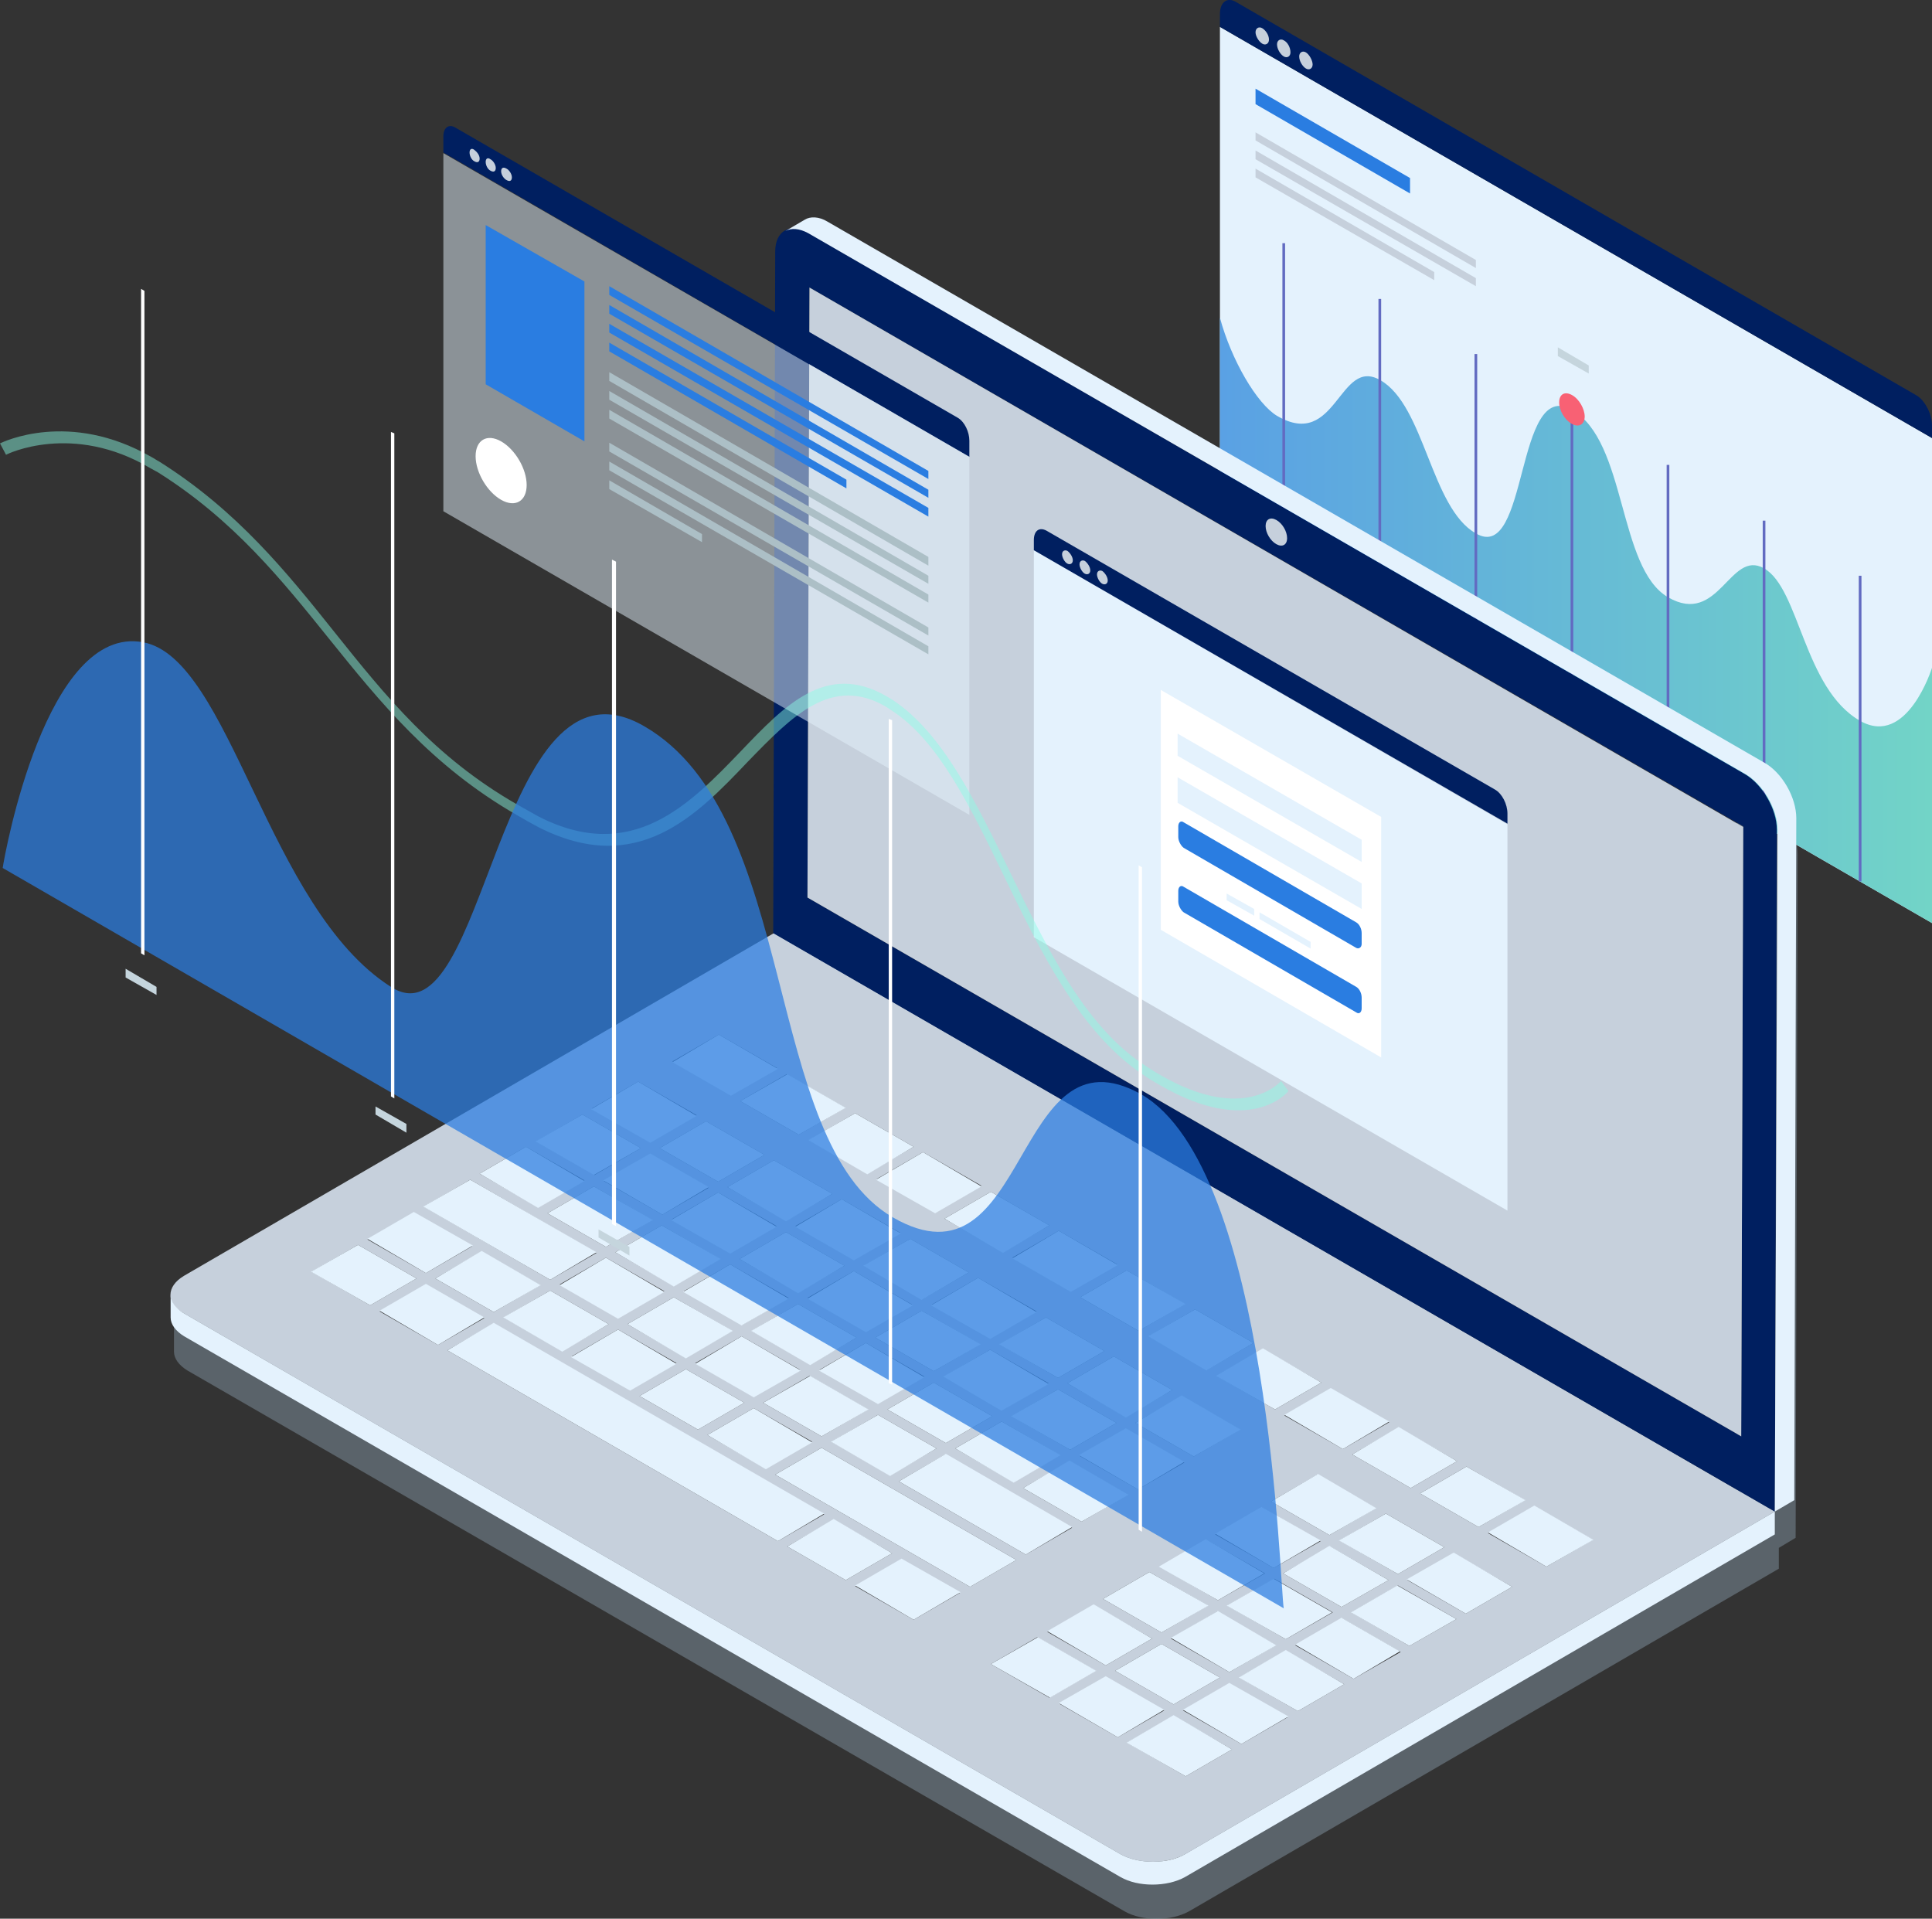 <?xml version="1.0" encoding="utf-8"?>
<!-- Generator: Adobe Illustrator 25.1.0, SVG Export Plug-In . SVG Version: 6.00 Build 0)  -->
<svg version="1.1" id="_x2014_ÎÓÈ_x5F_1" xmlns="http://www.w3.org/2000/svg" xmlns:xlink="http://www.w3.org/1999/xlink"
	 x="0px" y="0px" viewBox="0 0 287.6 285.6" style="enable-background:new 0 0 287.6 285.6;" xml:space="preserve">
<rect x="0" y="0" width="287.6" height="285.6" fill="#333333" stroke="none"/>
<style type="text/css">
	.st0{opacity:0.42;fill:#8FA6B5;enable-background:new    ;}
	.st1{fill:#E4F2FD;}
	.st2{fill:#001F60;}
	.st3{fill:#C6D0DC;}
	.st4{fill:url(#SVGID_1_);}
	.st5{fill:#2A7DE1;}
	.st6{fill:#C5D5DD;}
	.st7{fill:#626BC1;}
	.st8{fill:#F86174;}
	.st9{enable-background:new    ;}
	.st10{opacity:0.5;fill:#E4F2FD;enable-background:new    ;}
	.st11{fill:#ACBFC6;}
	.st12{fill:#FFFFFF;}
	.st13{opacity:0.46;}
	.st14{fill:#89FCE5;}
	.st15{opacity:0.73;}
</style>
<g>
	<path class="st0" d="M267.6,127.2c0-3.1-2.1-6.8-4.8-8.3l-4.2-2.4v110.4l-84.8,50.6L30.6,193.4l-2.7,1.6c-1.3,0.8-2,1.8-2,2.8l0,0
		v3.4c0,1,0.7,2,2,2.8l139.5,80.5c2.6,1.5,6.9,1.5,9.6,0l87.8-51v-3.1l2.5-1.5L267.6,127.2z"/>
	<g>
		<g>
			<polygon class="st1" points="287.6,137.4 181.6,76.2 181.6,4 287.6,65.2 			"/>
		</g>
		<g>
			<path class="st2" d="M285.2,58.8L184,0.3c-1.3-0.8-2.4,0-2.4,1.8V4l106,61.2v-1.9C287.6,61.6,286.5,59.5,285.2,58.8z"/>
		</g>
		<g>
			<g>
				<path class="st3" d="M188.9,5.9c0,0.6-0.5,0.9-1,0.6s-1-1.1-1-1.7s0.5-0.9,1-0.6C188.4,4.5,188.9,5.2,188.9,5.9z"/>
			</g>
		</g>
		<g>
			<g>
				<path class="st3" d="M192.1,7.8c0,0.6-0.5,0.9-1,0.6s-1-1.1-1-1.8c0-0.6,0.5-0.9,1-0.6C191.7,6.3,192.1,7.1,192.1,7.8z"/>
			</g>
		</g>
		<g>
			<g>
				<path class="st3" d="M195.4,9.6c0,0.6-0.5,0.9-1,0.6s-1-1.1-1-1.8c0-0.6,0.5-0.9,1-0.6S195.4,9,195.4,9.6z"/>
			</g>
		</g>
		<g>
			
				<linearGradient id="SVGID_1_" gradientUnits="userSpaceOnUse" x1="181.6" y1="30.369" x2="287.6" y2="30.369" gradientTransform="matrix(1 0 0 1 0 61.991)">
				<stop  offset="0" style="stop-color:#5AA1E4"/>
				<stop  offset="1" style="stop-color:#72D4C7"/>
			</linearGradient>
			<path class="st4" d="M181.6,76.2l106,61.2v-38c0,0-3.7,11.9-10.7,7.9c-8.4-4.8-9-19.7-14.3-22.7c-5.1-2.9-6.7,8.7-14.3,4.3
				c-7.5-4.4-6.1-23.2-14.3-27.9c-8.5-4.9-6.4,23-14.3,18.4c-6.7-3.8-7.6-19-14.2-22.8c-6.2-3.6-6.5,10.5-15.4,5.3
				c-3-1.8-6.8-8.3-8.5-14.6V76.2L181.6,76.2z"/>
		</g>
		<g>
			<polygon class="st5" points="209.9,28.8 186.9,15.5 186.9,13.2 209.9,26.5 			"/>
		</g>
		<g>
			<polygon class="st3" points="219.7,39.9 186.9,20.9 186.9,19.7 219.7,38.7 			"/>
		</g>
		<g>
			<polygon class="st3" points="219.7,42.6 186.9,23.7 186.9,22.4 219.7,41.4 			"/>
		</g>
		<g>
			<polygon class="st3" points="213.5,41.7 186.9,26.4 186.9,25.1 213.5,40.5 			"/>
		</g>
		<g>
			<polygon class="st6" points="236.5,55.6 231.9,53 231.9,51.7 236.5,54.4 			"/>
		</g>
		<g>
			<rect x="190.9" y="36.2" class="st7" width="0.4" height="45.5"/>
		</g>
		<g>
			<rect x="205.2" y="44.5" class="st7" width="0.4" height="45.5"/>
		</g>
		<g>
			<rect x="219.5" y="52.7" class="st7" width="0.4" height="45.5"/>
		</g>
		<g>
			<rect x="233.8" y="61" class="st7" width="0.4" height="45.5"/>
		</g>
		<g>
			<rect x="248.1" y="69.2" class="st7" width="0.4" height="45.5"/>
		</g>
		<g>
			<rect x="262.4" y="77.5" class="st7" width="0.4" height="45.5"/>
		</g>
		<g>
			<rect x="276.7" y="85.7" class="st7" width="0.4" height="45.5"/>
		</g>
		<g>
			<path class="st8" d="M232.1,59.9c0-1.2,0.8-1.7,1.9-1.1s1.9,2.1,1.9,3.2s-0.8,1.7-1.9,1.1S232.1,61.1,232.1,59.9z"/>
		</g>
	</g>
	<g>
		<path class="st3" d="M115.2,138.9l149,86.1l-87.8,51c-2.6,1.5-6.9,1.5-9.6,0L27.4,195.5c-2.7-1.5-2.7-4,0-5.6L115.2,138.9z
			 M115.8,229.4l6.9-4L73.5,197l-6.9,4L115.8,229.4L115.8,229.4z M144.4,236.2l6.9-4l-29-16.7l-6.9,4L144.4,236.2L144.4,236.2z
			 M152.7,231.4l6.9-4l-18.9-10.9l-6.9,4L152.7,231.4L152.7,231.4z M81.9,190.5l6.9-4L70,175.6l-6.9,4L81.9,190.5L81.9,190.5z
			 M118.8,194.1l-6.9,4l8.7,5l6.9-4L118.8,194.1L118.8,194.1z M147.4,200.9l-6.9,4l8.7,5l6.9-4L147.4,200.9L147.4,200.9z M139,205.8
			l-6.9,4l8.7,5l6.9-4L139,205.8L139,205.8z M127.1,189.2l-6.9,4l8.7,5l6.9-4L127.1,189.2L127.1,189.2z M169.4,221.7l6.9-4l-8.7-5
			l-6.9,4L169.4,221.7L169.4,221.7z M161,226.5l6.9-4l-8.7-5l-6.9,4L161,226.5L161,226.5z M137.2,195.1l-6.9,4l8.7,5l6.9-4
			L137.2,195.1L137.2,195.1z M128.9,199.9l-6.9,4l8.7,5l6.9-4L128.9,199.9L128.9,199.9z M209.8,245l7-4l-8.7-5l-6.9,4L209.8,245
			L209.8,245z M108.7,188.2l-6.9,4l8.7,5l6.9-4L108.7,188.2L108.7,188.2z M201.5,249.9l7-4l-8.7-5l-7,4L201.5,249.9L201.5,249.9z
			 M117,183.4l-6.9,4l8.7,5l6.9-4L117,183.4L117,183.4z M90.2,185.6l6.9-4l-8.7-5l-6.9,4L90.2,185.6L90.2,185.6z M181.3,238.2l7-4
			l-8.7-5l-6.9,4L181.3,238.2L181.3,238.2z M189.6,233.4l7-4l-8.7-5l-7,4L189.6,233.4L189.6,233.4z M98.6,180.8l6.9-4l-8.7-5l-6.9,4
			L98.6,180.8L98.6,180.8z M191.4,244l7-4l-8.7-5l-7,4L191.4,244L191.4,244z M199.7,239.2l7-4l-8.7-5l-7,4L199.7,239.2L199.7,239.2z
			 M78.3,170.7l-6.9,4l8.7,5l6.9-4L78.3,170.7L78.3,170.7z M106.9,177.5l-6.9,4l8.7,5l6.9-4L106.9,177.5L106.9,177.5z M86.7,165.9
			l-6.9,4l8.7,5l6.9-4L86.7,165.9L86.7,165.9z M98.5,182.4l-6.9,4l8.7,5l6.9-4L98.5,182.4L98.5,182.4z M149.1,211.6l-6.9,4l8.7,5
			l6.9-4L149.1,211.6L149.1,211.6z M157.5,206.8l-6.9,4l8.7,5l6.9-4L157.5,206.8L157.5,206.8z M135.5,184.4l-6.9,4l8.7,5l6.9-4
			L135.5,184.4L135.5,184.4z M155.7,196.1l-6.9,4l8.7,5l6.9-4L155.7,196.1L155.7,196.1z M177.7,216.8l6.9-4l-8.7-5l-6.9,4
			L177.7,216.8L177.7,216.8z M145.6,190.2l-6.9,4l8.7,5l6.9-4L145.6,190.2L145.6,190.2z M125.3,178.5l-6.9,4l8.7,5l6.9-4
			L125.3,178.5L125.3,178.5z M218.2,240.2l6.9-4l-8.7-5l-6.9,4L218.2,240.2L218.2,240.2z M102.1,203.8l-6.9,4l8.7,5l6.9-4
			L102.1,203.8L102.1,203.8z M147.5,177.4l-6.9,4l8.7,5l6.9-4L147.5,177.4L147.5,177.4z M130.7,210.6l-6.9,4l8.7,5l6.9-4
			L130.7,210.6L130.7,210.6z M167.7,189.1l-6.9,4l8.7,5l6.9-4L167.7,189.1L167.7,189.1z M110.4,198.9l-6.9,4l8.7,5l6.9-4
			L110.4,198.9L110.4,198.9z M106.9,175.9l6.9-4l-8.7-5l-6.9,4L106.9,175.9L106.9,175.9z M197.9,228.5l6.9-4l-8.7-5l-6.9,4
			L197.9,228.5L197.9,228.5z M136,241.1l6.9-4l-8.7-5l-6.9,4L136,241.1L136,241.1z M189.8,209.8l6.9-4l-8.7-5l-6.9,4L189.8,209.8
			L189.8,209.8z M184.8,259.6l6.9-4l-8.7-5l-6.9,4L184.8,259.6L184.8,259.6z M112.2,209.6l-6.9,4l8.7,5l6.9-4L112.2,209.6
			L112.2,209.6z M92,197.9l-6.9,4l8.7,5l6.9-4L92,197.9L92,197.9z M193.2,254.7l6.9-4l-8.7-5l-6.9,4L193.2,254.7L193.2,254.7z
			 M100.3,193.1l-6.9,4l8.7,5l6.9-4L100.3,193.1L100.3,193.1z M137.4,171.5l-6.9,4l8.7,5l6.9-4L137.4,171.5L137.4,171.5z
			 M157.6,183.2l-6.9,4l8.7,5l6.9-4L157.6,183.2L157.6,183.2z M120.5,204.8l-6.9,4l8.7,5l6.9-4L120.5,204.8L120.5,204.8z
			 M176.5,264.4l6.9-4l-8.7-5l-6.9,4L176.5,264.4L176.5,264.4z M230.2,233.2l6.9-4l-8.7-5l-6.9,4L230.2,233.2L230.2,233.2z
			 M73.5,195.3l6.9-4l-8.7-5l-6.9,4L73.5,195.3L73.5,195.3z M164.6,247.9l6.9-4l-8.7-5l-6.9,4L164.6,247.9L164.6,247.9z
			 M156.2,252.7l6.9-4l-8.7-5l-6.9,4L156.2,252.7L156.2,252.7z M118.9,168.9l6.9-4l-8.7-5l-6.9,4L118.9,168.9L118.9,168.9z
			 M65.2,200.2l6.9-4l-8.7-5l-6.9,4L65.2,200.2L65.2,200.2z M172.9,243l6.9-4l-8.7-5l-6.9,4L172.9,243L172.9,243z M210,221.5l6.9-4
			l-8.7-5l-6.9,4L210,221.5L210,221.5z M208.1,234.3l6.9-4l-8.7-5l-6.9,4L208.1,234.3L208.1,234.3z M115.2,172.7l-6.9,4l8.7,5l6.9-4
			L115.2,172.7L115.2,172.7z M165.8,201.9l-6.9,4l8.7,5l6.9-4L165.8,201.9L165.8,201.9z M95,161l-6.9,4l8.7,5l6.9-4L95,161L95,161z
			 M174.7,253.7l6.9-4l-8.7-5l-6.9,4L174.7,253.7L174.7,253.7z M183,248.9l6.9-4l-8.7-5l-6.9,4L183,248.9L183,248.9z M166.4,258.6
			l6.9-4l-8.7-5l-6.9,4L166.4,258.6L166.4,258.6z M220.1,227.3l6.9-4l-8.7-5l-6.9,4L220.1,227.3L220.1,227.3z M63.4,189.5l6.9-4
			l-8.7-5l-6.9,4L63.4,189.5L63.4,189.5z M81.9,192.1l-6.9,4l8.7,5l6.9-4L81.9,192.1L81.9,192.1z M90.2,187.2l-6.9,4l8.7,5l6.9-4
			L90.2,187.2L90.2,187.2z M55.1,194.3l6.9-4l-8.7-5l-6.9,4L55.1,194.3L55.1,194.3z M127.3,165.7l-6.9,4l8.7,5l6.9-4L127.3,165.7
			L127.3,165.7z M199.9,215.7l6.9-4l-8.7-5l-6.9,4L199.9,215.7L199.9,215.7z M177.9,194.9l-6.9,4l8.7,5l6.9-4L177.9,194.9
			L177.9,194.9z M125.9,235.2l6.9-4l-8.7-5l-6.9,4L125.9,235.2L125.9,235.2z M107,154l-6.9,4l8.7,5l6.9-4L107,154L107,154z"/>
	</g>
	<path class="st1" d="M176.4,276c-2.6,1.5-6.9,1.5-9.6,0l0,0L27.4,195.5c-1.3-0.8-2-1.8-2-2.8v3.4c0,1,0.7,2,2,2.8l139.4,80.5l0,0
		c2.6,1.5,6.9,1.5,9.6,0l87.8-51V225L176.4,276z"/>
	<g>
		<g class="st9">
			<g>
				<path class="st2" d="M259.7,115.2c2.6,1.5,4.8,5.2,4.8,8.3L264.2,225l-149.1-86.1l0.3-101.5c0-3,2.2-4.3,4.8-2.8L259.7,115.2z
					 M259.2,213.8l0.3-90.8l-139-80.2l-0.3,90.8L259.2,213.8L259.2,213.8z M190,77.6c-0.8-0.4-1.4-0.1-1.4,0.8s0.6,1.9,1.4,2.3
					c0.8,0.4,1.4,0.1,1.4-0.8C191.4,79.1,190.7,78,190,77.6L190,77.6z"/>
			</g>
			<g>
				<polygon class="st3" points="259.5,123.1 259.2,213.8 120.2,133.6 120.5,42.8 				"/>
			</g>
			<path class="st1" d="M262.6,113.5L123.2,33c-1.3-0.8-2.6-0.8-3.4-0.3l-2.9,1.7c0.9-0.5,2.1-0.4,3.4,0.3l139.5,80.5
				c2.6,1.5,4.8,5.2,4.8,8.3L264.2,225l2.9-1.7l0.3-101.5C267.4,118.7,265.3,115,262.6,113.5z"/>
		</g>
	</g>
	<g>
		<g>
			<path class="st2" d="M142.6,62.2L67.8,19c-1-0.6-1.8,0-1.8,1.3v2.4L144.3,68v-2.4C144.3,64.3,143.6,62.8,142.6,62.2z"/>
			<path class="st3" d="M71.4,23.6c0,0.5-0.3,0.7-0.8,0.4c-0.4-0.2-0.7-0.8-0.7-1.3s0.3-0.7,0.7-0.4C71,22.6,71.4,23.1,71.4,23.6z"
				/>
			<path class="st3" d="M73.8,25c0,0.5-0.3,0.7-0.8,0.4c-0.4-0.2-0.7-0.8-0.7-1.3s0.3-0.7,0.7-0.4C73.4,23.9,73.8,24.5,73.8,25z"/>
			<path class="st3" d="M76.2,26.4c0,0.5-0.3,0.7-0.8,0.4c-0.4-0.2-0.8-0.8-0.8-1.3s0.3-0.7,0.8-0.4C75.8,25.3,76.2,25.9,76.2,26.4z
				"/>
		</g>
		<polygon class="st10" points="144.3,121.3 66,76.1 66,22.8 144.3,68 		"/>
		<polygon class="st5" points="138.2,71.3 90.7,43.9 90.7,42.6 138.2,70.1 		"/>
		<polygon class="st5" points="138.2,74.1 90.7,46.7 90.7,45.4 138.2,72.9 		"/>
		<polygon class="st5" points="138.2,76.9 90.7,49.5 90.7,48.2 138.2,75.6 		"/>
		<polygon class="st5" points="126,72.7 90.7,52.3 90.7,51 126,71.4 		"/>
		<polygon class="st11" points="138.2,84.2 90.7,56.7 90.7,55.4 138.2,82.9 		"/>
		<polygon class="st11" points="138.2,86.9 90.7,59.5 90.7,58.2 138.2,85.7 		"/>
		<polygon class="st11" points="138.2,89.7 90.7,62.3 90.7,61 138.2,88.5 		"/>
		<polygon class="st11" points="138.2,94.6 90.7,67.2 90.7,65.9 138.2,93.4 		"/>
		<polygon class="st11" points="138.2,97.4 90.7,70 90.7,68.7 138.2,96.2 		"/>
		<polygon class="st11" points="104.5,80.7 90.7,72.8 90.7,71.5 104.5,79.5 		"/>
		<polygon class="st5" points="87,65.7 72.3,57.2 72.3,33.5 87,41.9 		"/>
	</g>
	<g>
		<g>
			<polygon class="st1" points="224.4,180.2 153.9,139.5 153.9,81.9 224.4,122.7 			"/>
			<path class="st2" d="M222.5,117.5L155.8,79c-1.1-0.6-1.9,0-1.9,1.4v1.5l70.5,40.7v-1.5C224.4,119.7,223.6,118.1,222.5,117.5z"/>
			<path class="st3" d="M159.7,83.4c0,0.5-0.4,0.7-0.8,0.5s-0.8-0.9-0.8-1.4s0.4-0.7,0.8-0.5C159.3,82.3,159.7,82.9,159.7,83.4z"/>
			<path class="st3" d="M162.3,84.9c0,0.5-0.4,0.7-0.8,0.5s-0.8-0.9-0.8-1.4s0.4-0.7,0.8-0.5C161.9,83.8,162.3,84.4,162.3,84.9z"/>
			<path class="st3" d="M164.9,86.4c0,0.5-0.4,0.7-0.8,0.5s-0.8-0.9-0.8-1.4s0.4-0.7,0.8-0.5C164.5,85.3,164.9,85.9,164.9,86.4z"/>
		</g>
		<g>
			<polygon class="st12" points="205.6,157.4 172.8,138.4 172.8,102.7 205.6,121.6 			"/>
			<polygon class="st1" points="202.7,128.3 175.3,112.5 175.3,109.2 202.7,125 			"/>
			<polygon class="st1" points="186.7,136.3 182.6,134 182.6,133 186.7,135.3 			"/>
			<polygon class="st1" points="195.1,141.2 187.5,136.8 187.5,135.8 195.1,140.2 			"/>
			<polygon class="st1" points="202.7,135.3 175.3,119.5 175.3,115.7 202.7,131.5 			"/>
			<path class="st5" d="M201.9,141.1l-25.7-14.9c-0.4-0.3-0.8-1-0.8-1.6V123c0-0.6,0.4-0.9,0.8-0.6l25.7,14.9c0.5,0.3,0.8,1,0.8,1.6
				v1.6C202.7,141,202.3,141.3,201.9,141.1z"/>
			<path class="st5" d="M201.9,150.7l-25.7-14.9c-0.4-0.3-0.8-1-0.8-1.6v-1.6c0-0.6,0.4-0.9,0.8-0.6l25.7,14.9
				c0.5,0.3,0.8,1,0.8,1.6v1.6C202.7,150.7,202.3,151,201.9,150.7z"/>
		</g>
	</g>
	<g>
		<polygon class="st1" points="115.8,159.1 108.8,163.1 100.1,158.1 107,154 		"/>
	</g>
	<g>
		<polygon class="st1" points="125.9,164.9 118.9,168.9 110.2,163.9 117.2,159.9 		"/>
	</g>
	<g>
		<polygon class="st1" points="103.7,166.1 96.8,170.1 88,165.1 95,161 		"/>
	</g>
	<g>
		<polygon class="st1" points="136,170.7 129.1,174.8 120.3,169.7 127.3,165.7 		"/>
	</g>
	<g>
		<polygon class="st1" points="87,175.8 80.1,179.8 71.4,174.7 78.3,170.7 		"/>
	</g>
	<g>
		<polygon class="st1" points="105.5,176.7 98.6,180.8 89.8,175.7 96.8,171.7 		"/>
	</g>
	<g>
		<polygon class="st1" points="123.9,177.7 117,181.8 108.3,176.7 115.2,172.7 		"/>
	</g>
	<g>
		<polygon class="st1" points="134.1,183.6 127.1,187.6 118.4,182.6 125.3,178.5 		"/>
	</g>
	<g>
		<polygon class="st1" points="166.4,188.3 159.4,192.3 150.7,187.3 157.6,183.2 		"/>
	</g>
	<g>
		<polygon class="st1" points="125.7,188.4 118.8,192.5 110.1,187.4 117,183.4 		"/>
	</g>
	<g>
		<polygon class="st1" points="117.4,193.3 110.4,197.3 101.7,192.3 108.7,188.2 		"/>
	</g>
	<g>
		<polygon class="st1" points="176.5,194.1 169.5,198.1 160.8,193.1 167.7,189.1 		"/>
	</g>
	<g>
		<polygon class="st1" points="154.3,195.3 147.4,199.3 138.6,194.3 145.6,190.2 		"/>
	</g>
	<g>
		<polygon class="st1" points="127.5,199.1 120.6,203.2 111.8,198.1 118.8,194.1 		"/>
	</g>
	<g>
		<polygon class="st1" points="186.6,199.9 179.6,204 170.9,198.9 177.9,194.9 		"/>
	</g>
	<g>
		<polygon class="st1" points="146,200.1 139,204.1 130.3,199.1 137.2,195.1 		"/>
	</g>
	<g>
		<polygon class="st1" points="164.4,201.1 157.5,205.1 148.7,200.1 155.7,196.1 		"/>
	</g>
	<g>
		<polygon class="st1" points="119.2,204 112.2,208 103.5,203 110.4,198.9 		"/>
	</g>
	<g>
		<polygon class="st1" points="137.6,205 130.7,209 121.9,204 128.9,199.9 		"/>
	</g>
	<g>
		<polygon class="st1" points="196.7,205.8 189.8,209.8 181,204.8 188,200.7 		"/>
	</g>
	<g>
		<polygon class="st1" points="156.1,206 149.1,210 140.4,204.9 147.4,200.9 		"/>
	</g>
	<g>
		<polygon class="st1" points="174.5,206.9 167.6,211 158.9,205.9 165.8,201.9 		"/>
	</g>
	<g>
		<polygon class="st1" points="147.7,210.8 140.8,214.8 132.1,209.8 139,205.8 		"/>
	</g>
	<g>
		<polygon class="st1" points="206.8,211.6 199.9,215.7 191.2,210.6 198.1,206.6 		"/>
	</g>
	<g>
		<polygon class="st1" points="166.2,211.8 159.3,215.8 150.5,210.8 157.5,206.8 		"/>
	</g>
	<g>
		<polygon class="st1" points="184.7,212.8 177.7,216.8 169,211.8 175.9,207.7 		"/>
	</g>
	<g>
		<polygon class="st1" points="120.9,214.7 114,218.7 105.3,213.6 112.2,209.6 		"/>
	</g>
	<g>
		<polygon class="st1" points="157.9,216.6 150.9,220.7 142.2,215.6 149.1,211.6 		"/>
	</g>
	<g>
		<polygon class="st1" points="216.9,217.5 210,221.5 201.3,216.5 208.2,212.4 		"/>
	</g>
	<g>
		<polygon class="st1" points="176.3,217.6 169.4,221.7 160.6,216.6 167.6,212.6 		"/>
	</g>
	<g>
		<polygon class="st1" points="168,222.5 161,226.5 152.3,221.5 159.2,217.4 		"/>
	</g>
	<g>
		<polygon class="st1" points="227.1,223.3 220.1,227.3 211.4,222.3 218.3,218.3 		"/>
	</g>
	<g>
		<polygon class="st1" points="204.9,224.5 197.9,228.5 189.2,223.5 196.2,219.4 		"/>
	</g>
	<g>
		<polygon class="st1" points="159.6,227.3 152.7,231.4 133.8,220.5 140.8,216.4 		"/>
	</g>
	<g>
		<polygon class="st1" points="237.2,229.2 230.2,233.2 221.5,228.1 228.4,224.1 		"/>
	</g>
	<g>
		<polygon class="st1" points="196.6,229.3 189.6,233.4 180.9,228.3 187.8,224.3 		"/>
	</g>
	<g>
		<polygon class="st1" points="215,230.3 208.1,234.3 199.3,229.3 206.3,225.3 		"/>
	</g>
	<g>
		<polygon class="st1" points="151.3,232.2 144.4,236.2 115.4,219.5 122.3,215.5 		"/>
	</g>
	<g>
		<polygon class="st1" points="188.2,234.2 181.3,238.2 172.5,233.2 179.5,229.1 		"/>
	</g>
	<g>
		<polygon class="st1" points="206.7,235.2 199.7,239.2 191,234.2 197.9,230.1 		"/>
	</g>
	<g>
		<polygon class="st1" points="225.1,236.2 218.2,240.2 209.4,235.1 216.4,231.1 		"/>
	</g>
	<g>
		<polygon class="st1" points="143,237 136,241.1 127.3,236 134.2,232 		"/>
	</g>
	<g>
		<polygon class="st1" points="179.9,239 172.9,243 164.2,238 171.1,234 		"/>
	</g>
	<g>
		<polygon class="st1" points="198.3,240 191.4,244 182.6,239 189.6,235 		"/>
	</g>
	<g>
		<polygon class="st1" points="216.8,241 209.8,245 201.1,240 208,236 		"/>
	</g>
	<g>
		<polygon class="st1" points="171.5,243.9 164.6,247.9 155.9,242.8 162.8,238.8 		"/>
	</g>
	<g>
		<polygon class="st1" points="190,244.9 183,248.9 174.3,243.8 181.3,239.8 		"/>
	</g>
	<g>
		<polygon class="st1" points="208.4,245.8 201.5,249.9 192.8,244.8 199.7,240.8 		"/>
	</g>
	<g>
		<polygon class="st1" points="163.2,248.7 156.3,252.7 147.5,247.7 154.5,243.7 		"/>
	</g>
	<g>
		<polygon class="st1" points="181.6,249.7 174.7,253.7 166,248.7 172.9,244.7 		"/>
	</g>
	<g>
		<polygon class="st1" points="200.1,250.7 193.2,254.7 184.4,249.7 191.4,245.6 		"/>
	</g>
	<g>
		<polygon class="st1" points="173.3,254.5 166.4,258.6 157.6,253.5 164.6,249.5 		"/>
	</g>
	<g>
		<polygon class="st1" points="191.8,255.5 184.8,259.6 176.1,254.5 183,250.5 		"/>
	</g>
	<g>
		<polygon class="st1" points="183.4,260.4 176.5,264.4 167.7,259.4 174.7,255.3 		"/>
	</g>
	<g>
		<polygon class="st1" points="95.4,170.9 88.4,174.9 79.7,169.9 86.7,165.9 		"/>
	</g>
	<g>
		<polygon class="st1" points="113.8,171.9 106.9,175.9 98.2,170.9 105.1,166.9 		"/>
	</g>
	<g>
		<polygon class="st1" points="146.1,176.6 139.2,180.6 130.4,175.6 137.4,171.5 		"/>
	</g>
	<g>
		<polygon class="st1" points="97.2,181.6 90.2,185.6 81.5,180.6 88.4,176.6 		"/>
	</g>
	<g>
		<polygon class="st1" points="156.2,182.4 149.3,186.5 140.6,181.4 147.5,177.4 		"/>
	</g>
	<g>
		<polygon class="st1" points="115.6,182.6 108.7,186.6 99.9,181.6 106.9,177.5 		"/>
	</g>
	<g>
		<polygon class="st1" points="70.4,185.4 63.4,189.5 54.7,184.4 61.6,180.4 		"/>
	</g>
	<g>
		<polygon class="st1" points="88.8,186.4 81.9,190.5 63,179.6 70,175.6 		"/>
	</g>
	<g>
		<polygon class="st1" points="107.3,187.4 100.3,191.5 91.6,186.4 98.5,182.4 		"/>
	</g>
	<g>
		<polygon class="st1" points="144.2,189.4 137.2,193.5 128.5,188.4 135.5,184.4 		"/>
	</g>
	<g>
		<polygon class="st1" points="62,190.3 55.1,194.3 46.3,189.3 53.3,185.3 		"/>
	</g>
	<g>
		<polygon class="st1" points="80.5,191.3 73.5,195.3 64.8,190.3 71.7,186.2 		"/>
	</g>
	<g>
		<polygon class="st1" points="98.9,192.3 92,196.3 83.3,191.3 90.2,187.2 		"/>
	</g>
	<g>
		<polygon class="st1" points="135.9,194.3 128.9,198.3 120.2,193.3 127.1,189.2 		"/>
	</g>
	<g>
		<polygon class="st1" points="72.1,196.1 65.2,200.2 56.5,195.1 63.4,191.1 		"/>
	</g>
	<g>
		<polygon class="st1" points="90.6,197.1 83.7,201.2 74.9,196.1 81.9,192.1 		"/>
	</g>
	<g>
		<polygon class="st1" points="109.1,198.1 102.1,202.2 93.4,197.1 100.3,193.1 		"/>
	</g>
	<g>
		<polygon class="st1" points="100.7,203 93.8,207 85,202 92,197.9 		"/>
	</g>
	<g>
		<polygon class="st1" points="110.8,208.8 103.9,212.8 95.2,207.8 102.1,203.8 		"/>
	</g>
	<g>
		<polygon class="st1" points="129.3,209.8 122.3,213.8 113.6,208.8 120.6,204.8 		"/>
	</g>
	<g>
		<polygon class="st1" points="139.4,215.6 132.5,219.7 123.7,214.6 130.7,210.6 		"/>
	</g>
	<g>
		<polygon class="st1" points="122.7,225.3 115.8,229.4 66.6,201 73.5,196.9 		"/>
	</g>
	<g>
		<polygon class="st1" points="132.8,231.2 125.9,235.2 117.2,230.2 124.1,226.1 		"/>
	</g>
	<path class="st3" d="M190,81c0.9,0.5,1.6,0.1,1.6-0.9s-0.7-2.2-1.6-2.7c-0.9-0.5-1.6-0.1-1.6,0.9S189.1,80.5,190,81z"/>
	<g class="st13">
		<path class="st14" d="M131.9,103.6c0.3,0.2,0.7,0.4,1,0.6c7.4,4.9,12.3,15,17.5,25.7c5.4,11.1,10.9,22.5,19.6,28.4
			c0.9,0.6,1.8,1.2,2.7,1.7c12.6,7.3,17.9,1,18,0.9l1.1,1.5c-0.2,0.3-5.8,6.8-19-0.8c-0.9-0.5-1.9-1.1-2.9-1.8
			c-9.2-6.3-15-18.1-20.5-29.5c-5-10.3-9.7-20-16.6-24.5c-0.3-0.2-0.6-0.4-0.9-0.6c-8.1-4.7-13.9,1.3-20.6,8.2
			c-7.7,8.1-16.5,17.2-31.2,9.7c-1.1-0.6-2.2-1.2-3.2-1.8C64.2,114,56.5,104.4,49,95.1c-7-8.7-14.2-17.7-25.5-24.8
			c-0.4-0.2-0.7-0.4-1.1-0.6c-11.6-6.9-21.4-2.1-21.5-2L0,66c0.4-0.2,10.3-5,22.5,2c0.4,0.2,0.8,0.5,1.2,0.7
			c11.6,7.3,19,16.5,26.1,25.4c7.6,9.5,14.9,18.6,27.1,25.6c1.1,0.6,2.1,1.2,3.2,1.8c14,7.2,22.6-1.8,30.2-9.7
			C116.8,105,123,98.5,131.9,103.6z"/>
	</g>
	<g class="st15">
		<path class="st5" d="M95.9,108.1c23.2,13.4,17.5,61.8,37,73.1c20.4,11.8,17.8-29.1,37-18.3c19.2,11.1,20.6,73.3,21.2,76.5
			L0.4,129.2c0.3-2.1,6.5-36.3,20.9-33.6c13,2.4,18.5,39.6,36.9,51.3C72.5,156.1,73.8,95.3,95.9,108.1z"/>
	</g>
	<g>
		<path class="st12" d="M74.6,65.7c2.1,1.2,3.8,4.1,3.8,6.5s-1.7,3.4-3.8,2.2c-2.1-1.2-3.8-4.1-3.8-6.5
			C70.8,65.5,72.5,64.5,74.6,65.7z"/>
	</g>
	<g>
		<polygon class="st12" points="21.5,142.2 21,141.9 21,43 21.5,43.3 		"/>
		<polygon class="st12" points="58.7,163.5 58.2,163.2 58.2,64.3 58.7,64.5 		"/>
		<polygon class="st12" points="91.7,182.5 91.1,182.2 91.1,83.3 91.7,83.6 		"/>
		<polygon class="st12" points="132.8,206.1 132.3,205.9 132.3,107 132.8,107.2 		"/>
		<polygon class="st12" points="170,228 169.5,227.7 169.5,128.8 170,129.1 		"/>
	</g>
	<g>
		<polygon class="st6" points="23.3,148.1 18.7,145.5 18.7,144.2 23.3,146.9 		"/>
	</g>
	<g>
		<polygon class="st6" points="60.5,168.6 55.9,165.9 55.9,164.7 60.5,167.3 		"/>
	</g>
	<g>
		<polygon class="st6" points="93.7,186.9 89.1,184.2 89.1,183 93.7,185.6 		"/>
	</g>
</g>
</svg>
